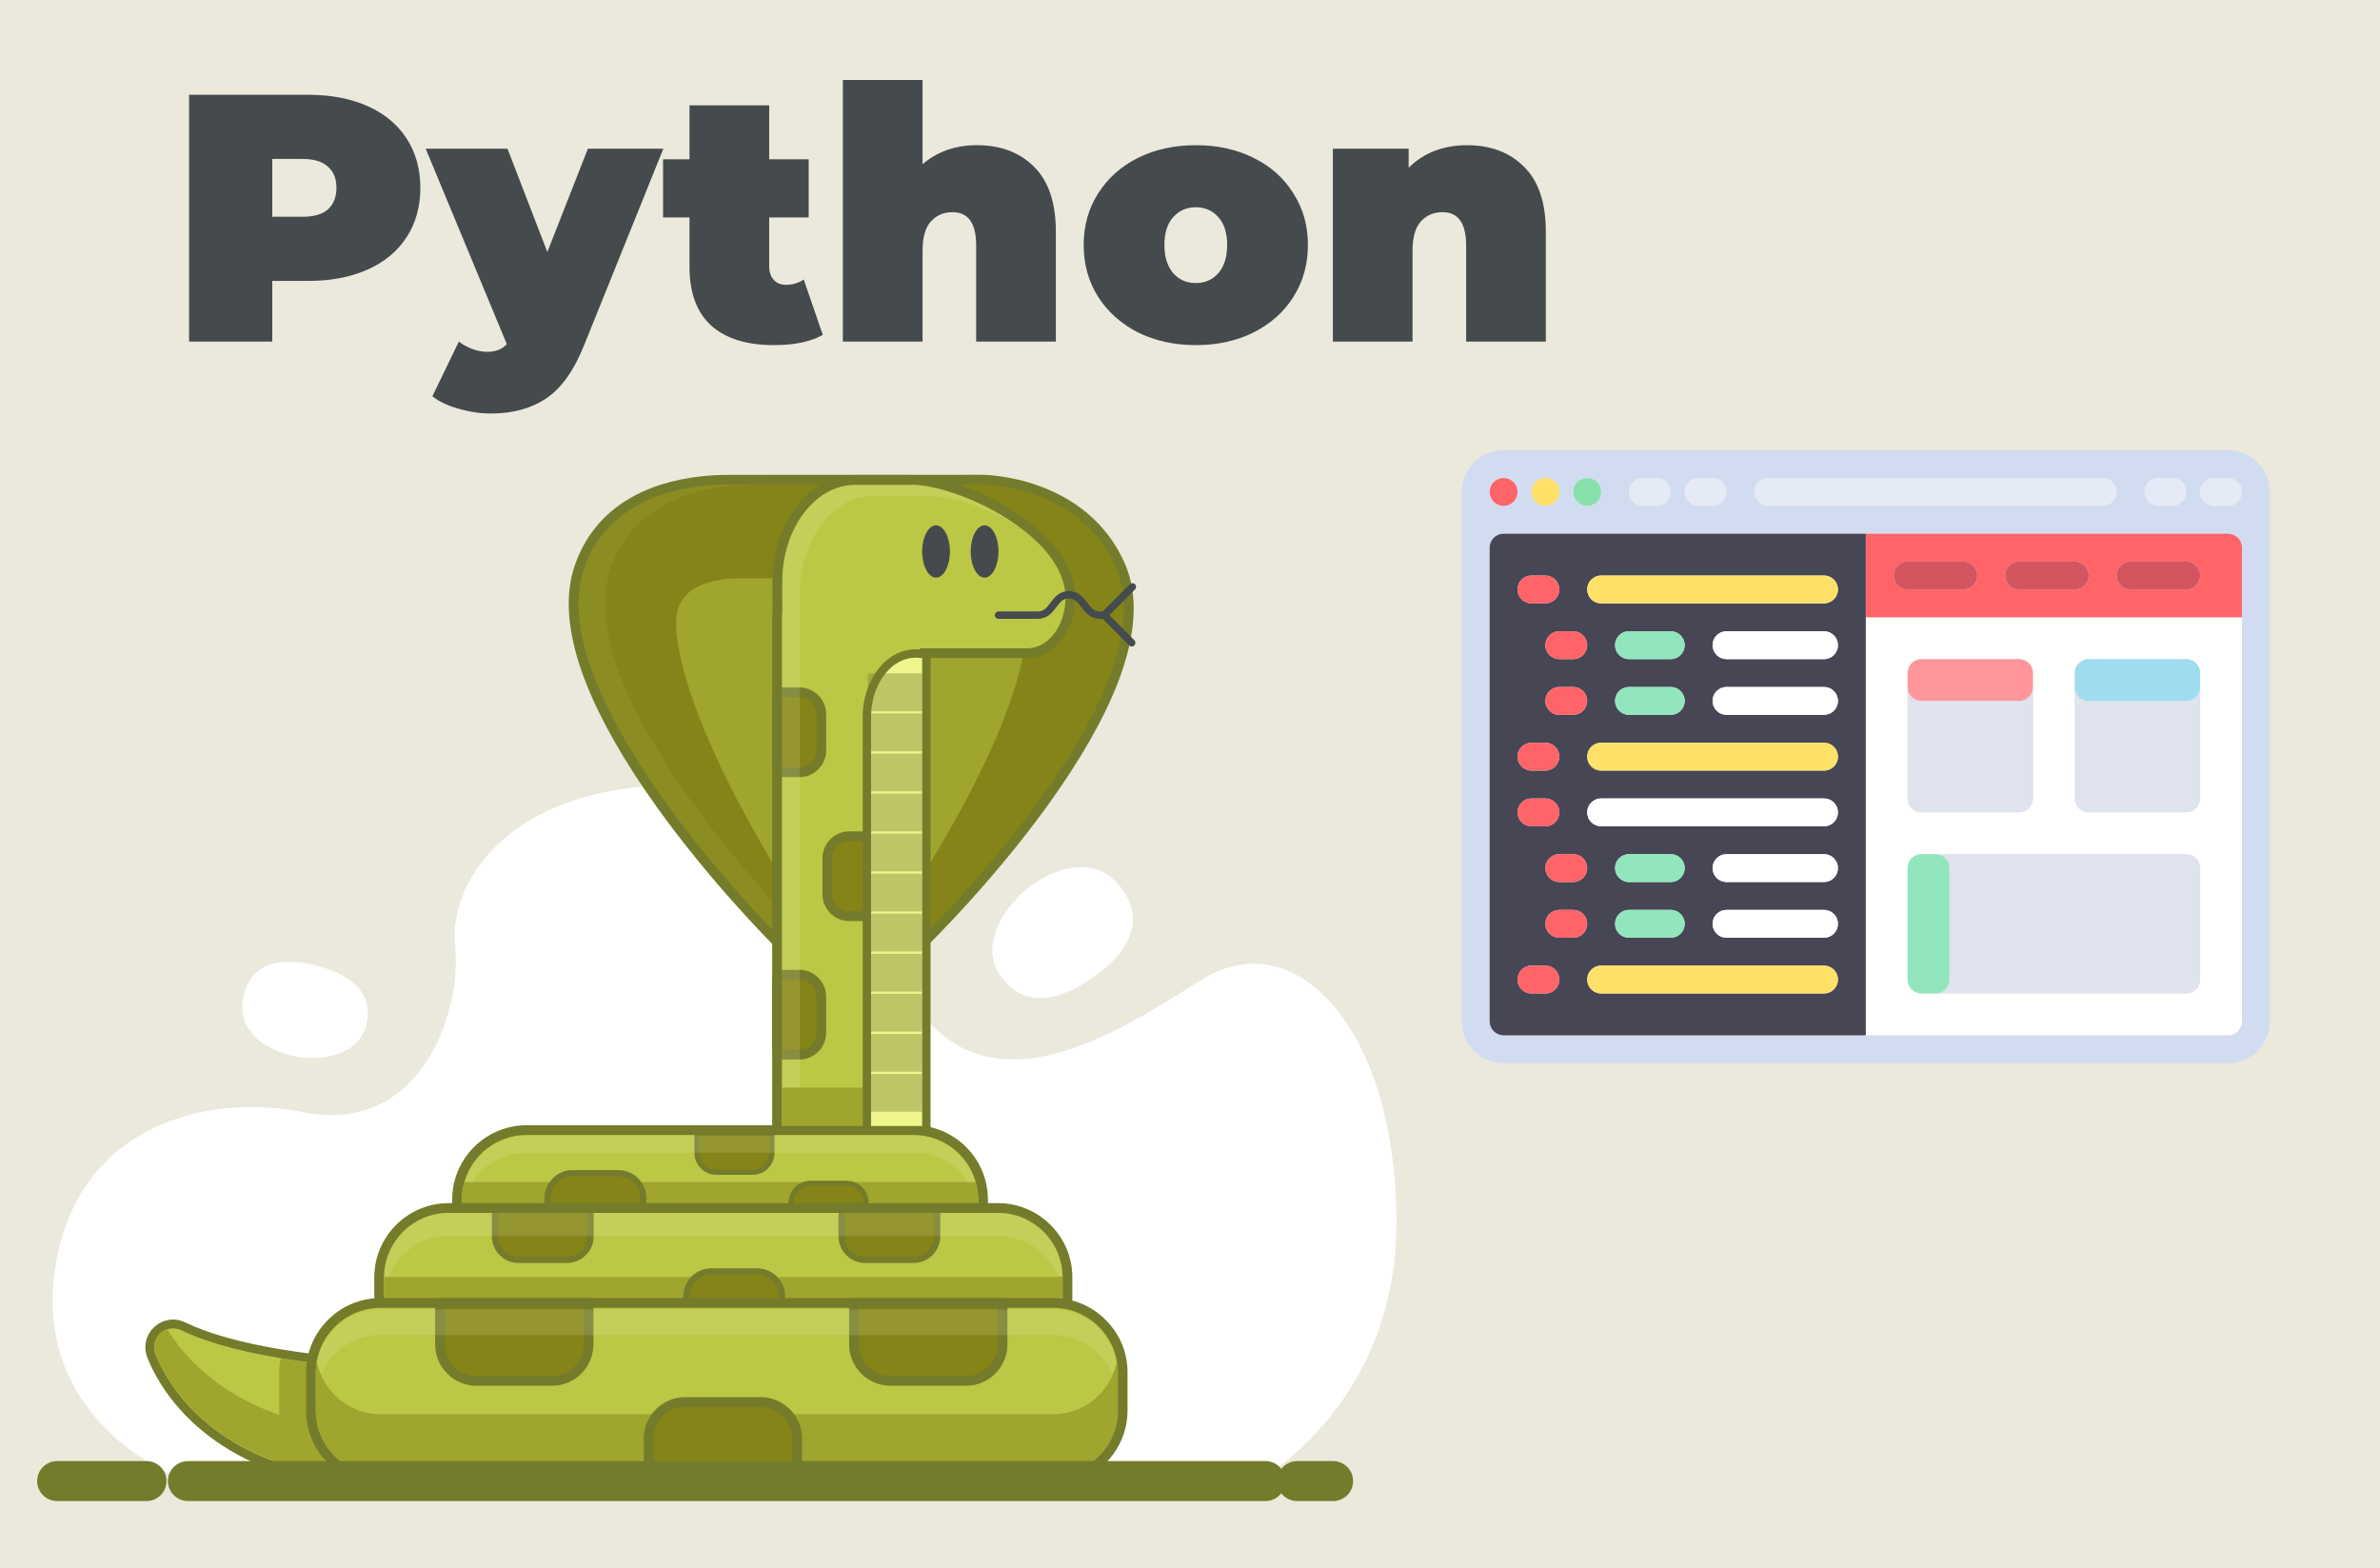 <svg width="648" height="427" viewBox="0 0 648 427" fill="none" xmlns="http://www.w3.org/2000/svg">
<rect x="0" y="0" width="648" height="427" fill="#333333" stroke="none"/>
<g clip-path="url(#clip0)">
<rect width="648" height="427" fill="white"/>
<rect width="648" height="427" fill="#EBE9DC"/>
<path d="M418 44H-24V486H418V44Z" fill="#EBE9DC"/>
<path d="M49.151 402.595C49.151 402.595 6.653 386.926 15.559 342.173C22.631 306.592 55.914 297.531 82.611 302.813C114.567 309.134 125.794 275.409 123.915 257.84C122.037 240.27 137.993 215.717 179.585 213.883C217.907 212.181 237.752 259.983 251.123 276.293C271.632 301.332 302.638 282.348 326.727 266.989C353.159 250.149 380.209 281.177 380.209 332.604C380.209 384.031 340.871 404.142 340.871 404.142L49.151 402.595Z" fill="white"/>
<path d="M296.781 266.613C296.781 266.613 314.395 256.315 306.373 243.298C298.351 230.281 283.477 237.662 277.245 244.138C271.013 250.613 266.04 260.934 275.322 268.912C284.008 276.382 296.781 266.613 296.781 266.613Z" fill="white"/>
<path d="M86.854 263.121C86.854 263.121 70.588 257.508 66.676 269.796C62.743 282.083 75.649 287.542 83.207 287.984C90.765 288.404 100.114 285.929 100.114 275.608C100.114 265.928 86.854 263.121 86.854 263.121Z" fill="white"/>
<path d="M235.167 256.182L211.409 256.204L211.011 255.806C210.857 255.652 194.414 239.231 179.74 218.701C171.099 206.612 164.734 195.473 160.822 185.573C155.894 173.064 154.877 162.456 157.839 154.102C160.911 145.461 166.811 139.052 175.408 135.118C181.508 132.312 188.801 130.787 197.066 130.61L267.212 130.588C268.361 130.588 295.036 130.853 305.135 154.036C308.693 162.191 308.052 172.666 303.235 185.175C299.456 195.031 293.091 206.192 284.295 218.369C269.4 239.01 252.427 255.674 252.25 255.851L251.852 256.226L235.167 256.182Z" fill="#848418"/>
<path d="M267.19 131.914C267.853 131.914 294.085 132.046 303.876 154.566C318.815 188.865 251.3 254.9 251.3 254.9L235.167 254.878L211.962 254.9C211.962 254.9 146.59 189.816 159.076 154.566C165.706 135.848 184.757 132.223 197.066 131.936L267.19 131.914ZM267.19 129.262L197.066 129.284H197.044H197.022C188.58 129.483 181.11 131.03 174.834 133.925C165.905 138.035 159.762 144.688 156.579 153.682C153.507 162.345 154.524 173.241 159.607 186.103C163.563 196.092 169.972 207.319 178.679 219.518C193.42 240.138 209.929 256.646 210.083 256.801L210.857 257.574H211.962L235.167 257.552L251.3 257.574H252.383L253.156 256.823C253.333 256.646 270.372 239.916 285.334 219.165C294.174 206.899 300.605 195.628 304.428 185.683C309.356 172.821 309.997 162.014 306.307 153.528C303.898 148.003 300.362 143.295 295.787 139.516C292.141 136.511 287.831 134.08 283.013 132.334C274.858 129.35 267.963 129.262 267.19 129.262Z" fill="#747B2B"/>
<g opacity="0.4">
<g opacity="0.4">
<path opacity="0.4" d="M166.37 154.544C173 135.826 192.05 132.201 204.36 131.914L267.367 131.892C267.234 131.892 267.168 131.892 267.168 131.892L197.066 131.914C184.757 132.201 165.707 135.803 159.077 154.544C146.59 189.794 211.962 254.878 211.962 254.878H219.255C218.481 254.105 153.971 189.595 166.37 154.544Z" fill="#EFF2BD"/>
</g>
<g opacity="0.4">
<path opacity="0.4" d="M242.46 254.856H238.15L251.3 254.878C251.3 254.878 251.3 254.878 251.322 254.856H242.46Z" fill="#EFF2BD"/>
</g>
</g>
<path d="M279.411 172.534C279.278 174.788 278.77 178.677 277.157 184.446C274.394 194.214 269.488 205.728 262.593 218.678C254.858 233.154 246.393 246.038 240.935 253.928L234.968 253.906H234.901L222.481 253.928C217.244 246.237 209.265 233.883 201.774 219.783C194.812 206.678 189.795 194.943 186.834 184.91C183.099 172.18 184.182 167.252 184.337 166.743C185.022 164.158 186.038 162.102 188.889 160.334C191.63 158.633 195.541 157.616 199.917 157.461L264.405 157.439C264.847 157.461 268.25 157.727 271.875 159.671C276.648 162.257 278.306 165.793 279.212 168.6C279.389 169.108 279.543 170.456 279.411 172.534Z" fill="#9FA52D"/>
<path d="M250.349 400.385C245.863 400.363 241.333 400.208 236.935 400.075C232.736 399.943 228.382 399.788 224.095 399.766C223.697 399.766 223.299 399.766 222.879 399.766C219.387 399.766 216.161 399.876 213 400.119L211.564 400.23V168.114C211.564 167.406 211.608 166.699 211.674 165.948C211.586 161.749 211.652 158.478 211.652 158.257C211.652 143.03 221.155 130.654 232.846 130.654H248.139C255.057 130.654 265.952 134.455 274.615 139.892C280.892 143.826 291.433 152.025 291.433 162.743C291.433 171.053 286.174 177.838 279.72 177.838H251.698V400.385H250.349Z" fill="#BCC745"/>
<path d="M248.14 131.98C260.935 131.98 290.107 145.837 290.107 162.743C290.107 170.301 285.422 176.512 279.72 176.512H250.372V399.059C241.62 399.014 232.891 398.506 224.117 398.44C223.719 398.44 223.299 398.44 222.901 398.44C219.564 398.44 216.249 398.55 212.912 398.793V168.114C212.912 167.406 212.956 166.699 213.023 166.014C212.934 161.616 213.001 158.279 213.001 158.279C213.001 143.826 221.929 132.002 232.868 132.002H248.14V131.98ZM248.14 129.328H232.846C220.448 129.328 210.349 142.301 210.326 158.235C210.326 158.566 210.26 161.727 210.349 165.904C210.282 166.655 210.238 167.406 210.238 168.114V398.793V401.644L213.089 401.423C216.227 401.18 219.432 401.07 222.879 401.07C223.277 401.07 223.675 401.07 224.073 401.07C228.338 401.092 232.67 401.247 236.869 401.379C241.266 401.512 245.819 401.666 250.327 401.689L253.002 401.711V399.037V179.141H279.698C283.323 179.141 286.682 177.329 289.157 174.036C291.478 170.964 292.737 166.964 292.737 162.721C292.737 154.301 286.549 145.793 275.3 138.743C266.306 133.129 255.388 129.328 248.14 129.328Z" fill="#747B2B"/>
<path d="M213.177 287.166C212.293 287.166 211.564 286.437 211.564 285.553V266.989C211.564 266.105 212.293 265.376 213.177 265.376H217.641C220.934 265.376 223.609 268.05 223.609 271.343V281.177C223.609 284.47 220.934 287.144 217.641 287.144H213.177V287.166Z" fill="#848418"/>
<path d="M217.642 266.702C220.205 266.702 222.283 268.779 222.283 271.343V281.177C222.283 283.741 220.205 285.818 217.642 285.818H213.177C213.023 285.818 212.89 285.686 212.89 285.531V266.989C212.89 266.834 213.023 266.702 213.177 266.702H217.642ZM217.642 264.05H213.177C211.564 264.05 210.238 265.376 210.238 266.989V285.531C210.238 287.144 211.564 288.47 213.177 288.47H217.642C221.664 288.47 224.935 285.199 224.935 281.177V271.343C224.935 267.343 221.664 264.05 217.642 264.05Z" fill="#747B2B"/>
<path d="M213.177 210.28C212.293 210.28 211.564 209.551 211.564 208.667V190.125C211.564 189.241 212.293 188.512 213.177 188.512H217.641C220.934 188.512 223.609 191.186 223.609 194.479V204.313C223.609 207.606 220.934 210.28 217.641 210.28H213.177V210.28Z" fill="#848418"/>
<path d="M217.642 189.816C220.205 189.816 222.283 191.893 222.283 194.457V204.291C222.283 206.855 220.205 208.932 217.642 208.932H213.177C213.023 208.932 212.89 208.8 212.89 208.645V190.103C212.89 189.948 213.023 189.816 213.177 189.816H217.642V189.816ZM217.642 187.164H213.177C211.564 187.164 210.238 188.49 210.238 190.103V208.645C210.238 210.258 211.564 211.584 213.177 211.584H217.642C221.664 211.584 224.935 208.314 224.935 204.291V194.457C224.935 190.457 221.664 187.164 217.642 187.164Z" fill="#747B2B"/>
<g opacity="0.4">
<path opacity="0.4" d="M217.752 171.163C217.752 170.456 217.796 169.749 217.863 169.064C217.774 164.666 217.841 161.329 217.841 161.329C217.841 146.875 226.769 135.052 237.708 135.052H253.002C258.814 135.052 267.985 137.903 276.273 142.588C266.947 136.113 255.101 132.002 248.14 132.002H232.846C221.929 132.002 212.979 143.826 212.979 158.279C212.979 158.279 212.912 161.616 213.001 166.014C212.934 166.699 212.89 167.406 212.89 168.114V398.793C214.503 398.661 216.139 398.594 217.752 398.528V171.163Z" fill="#EFF2BD"/>
</g>
<path d="M143.341 355.853C133.573 355.853 125.308 348.229 124.512 338.505C124.468 337.996 124.446 337.488 124.446 336.958V326.571C124.446 324.847 124.689 323.123 125.153 321.465C127.451 313.355 134.921 307.675 143.341 307.675H248.758C257.178 307.675 264.648 313.333 266.947 321.465C267.411 323.123 267.654 324.847 267.654 326.571V336.958C267.654 337.488 267.632 337.996 267.588 338.505C266.792 348.229 258.527 355.853 248.758 355.853H143.341Z" fill="#BCC745"/>
<path d="M248.758 309.001C256.781 309.001 263.587 314.438 265.665 321.819C266.085 323.322 266.328 324.935 266.328 326.571V336.958C266.328 337.444 266.306 337.93 266.262 338.394C265.532 347.389 257.93 354.527 248.758 354.527H143.341C134.17 354.527 126.567 347.389 125.838 338.394C125.794 337.93 125.772 337.444 125.772 336.958V326.571C125.772 324.935 125.993 323.322 126.435 321.819C128.512 314.438 135.319 309.001 143.341 309.001H248.758ZM248.758 306.349H143.341C134.347 306.349 126.324 312.404 123.871 321.09C123.363 322.88 123.12 324.714 123.12 326.571V336.958C123.12 337.51 123.142 338.063 123.186 338.615C123.606 343.632 125.882 348.317 129.617 351.787C133.374 355.278 138.258 357.179 143.341 357.179H248.758C253.841 357.179 258.725 355.256 262.482 351.787C266.217 348.317 268.494 343.654 268.914 338.615C268.958 338.085 268.98 337.51 268.98 336.958V326.571C268.98 324.714 268.715 322.88 268.228 321.09C265.775 312.404 257.775 306.349 248.758 306.349Z" fill="#747B2B"/>
<path d="M195.055 319.167C192.116 319.167 189.729 316.78 189.729 313.841V309.377C189.729 308.846 190.149 308.426 190.679 308.426H209.221C209.752 308.426 210.172 308.846 210.172 309.377V313.841C210.172 316.78 207.785 319.167 204.845 319.167H195.055Z" fill="#848418"/>
<path d="M209.243 309.112C209.398 309.112 209.531 309.244 209.531 309.399V313.863C209.531 316.427 207.453 318.504 204.89 318.504H195.055C192.492 318.504 190.414 316.427 190.414 313.863V309.399C190.414 309.244 190.547 309.112 190.702 309.112H209.243ZM209.243 307.764H190.702C189.795 307.764 189.066 308.493 189.066 309.399V313.863C189.066 317.156 191.762 319.852 195.055 319.852H204.89C208.183 319.852 210.879 317.156 210.879 313.863V309.399C210.879 308.493 210.15 307.764 209.243 307.764Z" fill="#747B2B"/>
<g opacity="0.4">
<path opacity="0.4" d="M265.687 321.996C263.609 314.614 256.803 309.178 248.78 309.178H143.363C135.341 309.178 128.534 314.614 126.457 321.996C126.037 323.521 125.794 325.112 125.794 326.747V331.388C125.794 329.753 126.015 328.14 126.457 326.637C128.534 319.255 135.341 313.819 143.363 313.819H248.78C256.803 313.819 263.609 319.255 265.687 326.637C266.107 328.14 266.35 329.753 266.35 331.388V326.747C266.328 325.09 266.107 323.499 265.687 321.996Z" fill="#EFF2BD"/>
</g>
<path d="M266.328 326.571V336.958C266.328 337.444 266.305 337.93 266.261 338.394H125.838C125.794 337.93 125.771 337.444 125.771 336.958V326.571C125.771 324.935 125.992 323.322 126.434 321.819H265.687C266.107 323.344 266.328 324.935 266.328 326.571Z" fill="#9FA52D"/>
<path d="M150.347 333.068C149.684 333.068 149.132 332.515 149.132 331.852V326.195C149.132 322.46 152.159 319.432 155.894 319.432H168.381C172.116 319.432 175.143 322.46 175.143 326.195V331.852C175.143 332.515 174.591 333.068 173.928 333.068H150.347Z" fill="#848418"/>
<path d="M168.358 320.272C171.629 320.272 174.259 322.924 174.259 326.173V331.83C174.259 332.029 174.104 332.206 173.883 332.206H150.347C150.148 332.206 149.971 332.051 149.971 331.83V326.173C149.971 322.902 152.623 320.272 155.872 320.272H168.358ZM168.358 318.57H155.872C151.673 318.57 148.27 321.996 148.27 326.173V331.83C148.27 332.98 149.198 333.908 150.347 333.908H173.906C175.055 333.908 175.983 332.98 175.983 331.83V326.173C175.983 321.974 172.557 318.57 168.358 318.57Z" fill="#747B2B"/>
<path d="M216.338 332.869C215.807 332.869 215.387 332.449 215.387 331.919V327.455C215.387 324.515 217.774 322.128 220.713 322.128H230.548C233.487 322.128 235.874 324.515 235.874 327.455V331.919C235.874 332.449 235.454 332.869 234.924 332.869H216.338Z" fill="#848418"/>
<path d="M230.526 322.814C233.089 322.814 235.167 324.891 235.167 327.455V331.919C235.167 332.074 235.034 332.206 234.879 332.206H216.337C216.183 332.206 216.05 332.074 216.05 331.919V327.455C216.05 324.891 218.127 322.814 220.691 322.814H230.526ZM230.526 321.465H220.691C217.398 321.465 214.702 324.162 214.702 327.455V331.919C214.702 332.825 215.431 333.554 216.337 333.554H234.879C235.785 333.554 236.515 332.825 236.515 331.919V327.455C236.515 324.162 233.818 321.465 230.526 321.465Z" fill="#747B2B"/>
<path d="M98.721 403.28C72.688 403.28 49.615 389.622 41.261 369.268C40.444 367.257 40.642 365.091 41.836 363.323C43.051 361.533 45.018 360.45 47.14 360.45C48.112 360.45 49.041 360.671 49.947 361.113C56.356 364.207 65.35 366.726 76.643 368.583C79.097 368.981 81.704 369.356 84.334 369.71C98.522 371.522 115.783 372.45 135.606 372.45H136.8V403.28H98.721V403.28Z" fill="#BCC745"/>
<path d="M47.14 361.665C47.891 361.665 48.665 361.842 49.416 362.196C54.919 364.848 63.406 367.632 76.445 369.776C78.853 370.174 81.439 370.55 84.18 370.903C97.197 372.561 113.97 373.644 135.606 373.644V402.064H98.699C72.511 402.064 50.278 388.141 42.344 368.804C40.886 365.201 43.715 361.665 47.14 361.665ZM47.14 359.257V361.665V359.257C44.621 359.257 42.256 360.538 40.842 362.66C39.427 364.759 39.184 367.345 40.156 369.732C42.212 374.771 45.217 379.5 49.063 383.788C52.842 388.009 57.35 391.699 62.477 394.771C73.063 401.136 85.616 404.495 98.743 404.495H135.65H138.059V402.086V373.666V371.257H135.65C115.871 371.257 98.677 370.351 84.533 368.539C81.903 368.207 79.318 367.831 76.887 367.434C65.682 365.599 56.82 363.102 50.499 360.074C49.416 359.522 48.289 359.257 47.14 359.257Z" fill="#747B2B"/>
<path d="M45.483 361.798C42.875 362.704 41.129 365.665 42.366 368.671C50.3 388.009 72.533 401.932 98.721 401.932H135.628V388.893H98.721C75.406 388.893 55.229 377.865 45.483 361.798Z" fill="#9FA52D"/>
<path d="M231.233 249.464C227.94 249.464 225.266 246.79 225.266 243.497V233.662C225.266 230.369 227.94 227.695 231.233 227.695H235.697C236.581 227.695 237.311 228.424 237.311 229.308V247.85C237.311 248.734 236.581 249.464 235.697 249.464H231.233V249.464Z" fill="#848418"/>
<path d="M235.697 228.999C235.852 228.999 235.984 229.132 235.984 229.286V247.828C235.984 247.983 235.852 248.116 235.697 248.116H231.233C228.669 248.116 226.592 246.038 226.592 243.475V233.64C226.592 231.077 228.669 228.999 231.233 228.999H235.697V228.999ZM235.697 226.347H231.233C227.211 226.347 223.94 229.618 223.94 233.64V243.475C223.94 247.497 227.211 250.768 231.233 250.768H235.697C237.31 250.768 238.636 249.442 238.636 247.828V229.286C238.636 227.673 237.31 226.347 235.697 226.347Z" fill="#747B2B"/>
<path d="M122.125 377.069C114.28 377.069 107.141 372.097 104.401 364.715C103.628 362.616 103.23 360.428 103.23 358.174V347.787C103.23 347.742 103.23 347.698 103.23 347.632C103.296 337.289 111.782 328.891 122.125 328.891H271.742C281.975 328.891 290.461 337.223 290.638 347.455C290.638 347.566 290.638 347.676 290.638 347.787V358.174C290.638 360.384 290.262 362.572 289.489 364.649C286.748 372.075 279.632 377.069 271.742 377.069H122.125Z" fill="#BCC745"/>
<path d="M271.742 330.217C281.312 330.217 289.157 337.952 289.312 347.499C289.312 347.588 289.312 347.698 289.312 347.787V358.174C289.312 360.273 288.936 362.306 288.251 364.185C285.776 370.903 279.3 375.743 271.742 375.743H122.125C114.589 375.743 108.136 370.947 105.639 364.251C104.931 362.351 104.556 360.295 104.556 358.174V347.787C104.556 347.742 104.556 347.72 104.556 347.676C104.622 338.063 112.49 330.217 122.125 330.217H271.742ZM271.742 327.565H122.125C111.053 327.565 101.992 336.56 101.904 347.61C101.904 347.676 101.904 347.742 101.904 347.787V358.174C101.904 360.583 102.324 362.925 103.164 365.179C106.103 373.091 113.727 378.395 122.125 378.395H271.742C280.184 378.395 287.809 373.047 290.726 365.113C291.544 362.881 291.964 360.56 291.964 358.174V347.787C291.964 347.676 291.964 347.566 291.964 347.411C291.875 342.107 289.732 337.134 285.908 333.377C282.107 329.643 277.068 327.565 271.742 327.565Z" fill="#747B2B"/>
<path d="M141.153 343.013C137.617 343.013 134.766 340.14 134.766 336.626V329.377H160.756V336.626C160.756 340.162 157.883 343.013 154.369 343.013H141.153Z" fill="#848418"/>
<path d="M159.916 330.217V336.604C159.916 339.654 157.441 342.151 154.369 342.151H141.153C138.103 342.151 135.606 339.676 135.606 336.604V330.217H159.916ZM161.618 328.515H159.916H135.628H133.927V330.217V336.604C133.927 340.604 137.175 343.853 141.175 343.853H154.391C158.391 343.853 161.64 340.604 161.64 336.604V330.217V328.515H161.618Z" fill="#747B2B"/>
<path d="M235.52 343.013C231.984 343.013 229.133 340.14 229.133 336.626V329.377H255.123V336.626C255.123 340.162 252.25 343.013 248.736 343.013H235.52Z" fill="#848418"/>
<path d="M254.283 330.217V336.604C254.283 339.654 251.808 342.151 248.736 342.151H235.52C232.47 342.151 229.973 339.676 229.973 336.604V330.217H254.283ZM255.985 328.515H254.283H229.995H228.293V330.217V336.604C228.293 340.604 231.542 343.853 235.542 343.853H248.758C252.758 343.853 256.007 340.604 256.007 336.604V330.217V328.515H255.985Z" fill="#747B2B"/>
<g opacity="0.4">
<path opacity="0.4" d="M289.312 347.499C289.157 337.974 281.311 330.217 271.742 330.217H122.125C112.512 330.217 104.622 338.063 104.556 347.676C104.556 347.72 104.556 347.742 104.556 347.787V354.085C104.556 354.041 104.556 354.019 104.556 353.975C104.622 344.361 112.49 336.516 122.125 336.516H271.742C281.311 336.516 289.157 344.273 289.312 353.798C289.312 353.886 289.312 353.997 289.312 354.085V347.787C289.312 347.698 289.312 347.588 289.312 347.499Z" fill="#EFF2BD"/>
</g>
<path d="M254.858 157.262C256.945 157.262 258.637 154.076 258.637 150.146C258.637 146.216 256.945 143.03 254.858 143.03C252.771 143.03 251.079 146.216 251.079 150.146C251.079 154.076 252.771 157.262 254.858 157.262Z" fill="#454A4C"/>
<path d="M268.074 157.262C270.161 157.262 271.853 154.076 271.853 150.146C271.853 146.216 270.161 143.03 268.074 143.03C265.986 143.03 264.294 146.216 264.294 150.146C264.294 154.076 265.986 157.262 268.074 157.262Z" fill="#454A4C"/>
<path d="M271.853 167.473H282.593C286.814 167.473 286.814 161.926 291.013 161.926C295.234 161.926 295.234 167.473 299.433 167.473H301.179" stroke="#454A4C" stroke-width="2" stroke-miterlimit="10" stroke-linecap="round"/>
<path d="M308.141 175.009L300.627 167.473L308.317 159.782" stroke="#454A4C" stroke-width="2" stroke-miterlimit="10" stroke-linecap="round"/>
<path d="M289.312 347.787V358.174C289.312 360.273 288.936 362.306 288.251 364.185C287.765 364.229 287.279 364.251 286.77 364.251H105.661C104.954 362.351 104.578 360.295 104.578 358.174V347.787C104.578 347.742 104.578 347.72 104.578 347.676H286.792C287.654 347.676 288.494 347.61 289.334 347.499C289.312 347.588 289.312 347.698 289.312 347.787Z" fill="#9FA52D"/>
<path d="M188.116 359.809C187.453 359.809 186.9 359.257 186.9 358.594V352.936C186.9 349.201 189.928 346.173 193.663 346.173H206.15C209.884 346.173 212.912 349.201 212.912 352.936V358.594C212.912 359.257 212.36 359.809 211.697 359.809H188.116Z" fill="#848418"/>
<path d="M206.127 347.013C209.398 347.013 212.028 349.665 212.028 352.914V358.571C212.028 358.77 211.873 358.947 211.652 358.947H188.116C187.917 358.947 187.74 358.792 187.74 358.571V352.914C187.74 349.643 190.392 347.013 193.641 347.013H206.127ZM206.127 345.311H193.641C189.442 345.311 186.038 348.737 186.038 352.914V358.571C186.038 359.721 186.967 360.649 188.116 360.649H211.674C212.824 360.649 213.752 359.721 213.752 358.571V352.914C213.752 348.715 210.326 345.311 206.127 345.311Z" fill="#747B2B"/>
<path d="M101.55 401.6H93.594C83.936 401.6 76.025 393.688 76.025 384.031V373.644C76.025 372.318 76.179 371.014 76.467 369.776C78.876 370.174 81.461 370.55 84.202 370.903C84.069 371.809 83.981 372.715 83.981 373.644V384.031C83.981 393.688 91.892 401.6 101.55 401.6Z" fill="#9FA52D"/>
<path d="M103.561 402.926C93.152 402.926 84.666 394.44 84.666 384.031V373.644C84.666 363.235 93.152 354.748 103.561 354.748H286.77C297.179 354.748 305.666 363.235 305.666 373.644V384.031C305.666 394.44 297.179 402.926 286.77 402.926H103.561Z" fill="#BCC745"/>
<path d="M286.77 356.074C296.428 356.074 304.34 363.986 304.34 373.644V384.031C304.34 393.688 296.428 401.6 286.77 401.6H103.561C93.903 401.6 85.992 393.688 85.992 384.031V373.644C85.992 363.986 93.903 356.074 103.561 356.074H286.77ZM286.77 353.422H103.561C98.169 353.422 93.108 355.522 89.284 359.367C85.461 363.19 83.34 368.273 83.34 373.644V384.031C83.34 389.423 85.439 394.484 89.284 398.307C93.108 402.13 98.191 404.252 103.561 404.252H286.77C292.163 404.252 297.223 402.153 301.047 398.307C304.87 394.484 306.992 389.401 306.992 384.031V373.644C306.992 368.251 304.892 363.19 301.047 359.367C297.223 355.522 292.163 353.422 286.77 353.422Z" fill="#747B2B"/>
<path d="M129.75 375.964C124.269 375.964 119.805 371.5 119.805 366.019V354.748H160.248V366.019C160.248 371.5 155.783 375.964 150.303 375.964H129.75Z" fill="#848418"/>
<path d="M158.922 356.074V366.019C158.922 370.771 155.054 374.638 150.303 374.638H129.75C124.998 374.638 121.131 370.771 121.131 366.019V356.074H158.922ZM161.574 353.422H158.922H121.131H118.479V356.074V366.019C118.479 372.229 123.54 377.29 129.75 377.29H150.303C156.513 377.29 161.574 372.229 161.574 366.019V356.074V353.422Z" fill="#747B2B"/>
<path d="M242.46 375.964C236.979 375.964 232.515 371.5 232.515 366.019V354.748H272.958V366.019C272.958 371.5 268.493 375.964 263.013 375.964H242.46Z" fill="#848418"/>
<path d="M271.632 356.074V366.019C271.632 370.771 267.764 374.638 263.013 374.638H242.46C237.708 374.638 233.841 370.771 233.841 366.019V356.074H271.632ZM274.284 353.422H271.632H233.841H231.189V356.074V366.019C231.189 372.229 236.25 377.29 242.46 377.29H263.013C269.223 377.29 274.284 372.229 274.284 366.019V356.074V353.422Z" fill="#747B2B"/>
<g opacity="0.4">
<path opacity="0.4" d="M286.77 356.516H103.561C93.903 356.516 85.992 364.428 85.992 374.086V381.047C85.992 371.389 93.903 363.478 103.561 363.478H286.77C296.428 363.478 304.34 371.389 304.34 381.047V374.086C304.34 364.428 296.45 356.516 286.77 356.516Z" fill="#EFF2BD"/>
</g>
<path d="M286.77 385.025H103.561C94.964 385.025 87.738 378.749 86.279 370.55C86.102 371.566 85.992 372.583 85.992 373.644V384.031C85.992 393.688 93.903 401.6 103.561 401.6H286.77C296.428 401.6 304.34 393.688 304.34 384.031V373.644C304.34 372.583 304.229 371.566 304.052 370.55C302.594 378.749 295.389 385.025 286.77 385.025Z" fill="#9FA52D"/>
<path d="M176.602 402.926V391.655C176.602 386.174 181.066 381.71 186.547 381.71H207.1C212.581 381.71 217.045 386.174 217.045 391.655V402.926H176.602Z" fill="#848418"/>
<path d="M207.1 383.036C211.851 383.036 215.719 386.904 215.719 391.655V401.6H177.928V391.655C177.928 386.904 181.795 383.036 186.547 383.036H207.1ZM207.1 380.384H186.547C180.337 380.384 175.276 385.445 175.276 391.655V401.6V404.252H177.928H215.719H218.371V401.6V391.655C218.371 385.445 213.332 380.384 207.1 380.384Z" fill="#747B2B"/>
<path d="M236.007 307.719V195.252C236.007 185.683 241.974 177.904 249.311 177.904H249.355L252.228 178.081V307.697H236.007V307.719Z" fill="#EFF48D"/>
<path d="M249.311 179.053L251.079 179.164V306.57H237.156V195.252C237.156 186.302 242.592 179.053 249.311 179.053ZM249.377 176.777H249.311C245.333 176.777 241.62 178.788 238.902 182.434C236.316 185.882 234.879 190.435 234.879 195.252V306.57V308.846H237.156H251.079H253.355V306.57V179.164V177.02L251.211 176.887L249.443 176.777H249.377Z" fill="#747B2B"/>
<path opacity="0.39" d="M236.271 188.49H251.078" stroke="#747B2B" stroke-width="10.298" stroke-miterlimit="10"/>
<path opacity="0.39" d="M236.271 199.385H251.078" stroke="#747B2B" stroke-width="10.298" stroke-miterlimit="10"/>
<path opacity="0.39" d="M236.271 210.303H251.078" stroke="#747B2B" stroke-width="10.298" stroke-miterlimit="10"/>
<path opacity="0.39" d="M236.271 221.198H251.078" stroke="#747B2B" stroke-width="10.298" stroke-miterlimit="10"/>
<path opacity="0.39" d="M236.271 232.093H251.078" stroke="#747B2B" stroke-width="10.298" stroke-miterlimit="10"/>
<path opacity="0.39" d="M236.271 243.01H251.078" stroke="#747B2B" stroke-width="10.298" stroke-miterlimit="10"/>
<path opacity="0.39" d="M236.271 253.906H251.078" stroke="#747B2B" stroke-width="10.298" stroke-miterlimit="10"/>
<path opacity="0.39" d="M236.271 264.823H251.078" stroke="#747B2B" stroke-width="10.298" stroke-miterlimit="10"/>
<path opacity="0.39" d="M236.271 275.719H251.078" stroke="#747B2B" stroke-width="10.298" stroke-miterlimit="10"/>
<path opacity="0.39" d="M236.271 286.636H251.078" stroke="#747B2B" stroke-width="10.298" stroke-miterlimit="10"/>
<path opacity="0.39" d="M236.271 297.531H251.078" stroke="#747B2B" stroke-width="10.298" stroke-miterlimit="10"/>
<path d="M234.835 296.117H212.89V306.57H234.835V296.117Z" fill="#9FA52D"/>
<path d="M353.159 403.235H362.971" stroke="#747B2B" stroke-width="10.883" stroke-miterlimit="10" stroke-linecap="round"/>
<path d="M51.162 403.235H344.54" stroke="#747B2B" stroke-width="10.883" stroke-miterlimit="10" stroke-linecap="round"/>
<path d="M15.559 403.235H39.891" stroke="#747B2B" stroke-width="10.883" stroke-miterlimit="10" stroke-linecap="round"/>
<path d="M83.824 25.8C90.032 25.8 95.44 26.824 100.048 28.872C104.656 30.92 108.208 33.864 110.704 37.704C113.2 41.544 114.448 46.024 114.448 51.144C114.448 56.264 113.2 60.744 110.704 64.584C108.208 68.424 104.656 71.368 100.048 73.416C95.44 75.464 90.032 76.488 83.824 76.488H74.128V93H51.472V25.8H83.824ZM82.384 59.016C85.456 59.016 87.76 58.344 89.296 57C90.832 55.592 91.6 53.64 91.6 51.144C91.6 48.648 90.832 46.728 89.296 45.384C87.76 43.976 85.456 43.272 82.384 43.272H74.128V59.016H82.384ZM180.608 40.488L159.008 94.056C156.256 100.904 152.832 105.704 148.736 108.456C144.64 111.208 139.616 112.584 133.664 112.584C130.72 112.584 127.744 112.136 124.736 111.24C121.792 110.408 119.456 109.288 117.728 107.88L124.928 93C126.016 93.832 127.232 94.504 128.576 95.016C129.984 95.528 131.328 95.784 132.608 95.784C134.976 95.784 136.768 95.08 137.984 93.672L115.904 40.488H138.176L149.024 68.616L160.064 40.488H180.608ZM224.019 91.176C220.755 93.032 216.307 93.96 210.675 93.96C203.315 93.96 197.651 92.2 193.683 88.68C189.715 85.096 187.731 79.752 187.731 72.648V59.208H180.531V43.368H187.731V28.68H209.427V43.368H220.179V59.208H209.427V72.456C209.427 74.056 209.843 75.304 210.675 76.2C211.507 77.096 212.595 77.544 213.939 77.544C215.795 77.544 217.427 77.064 218.835 76.104L224.019 91.176ZM265.968 39.528C272.432 39.528 277.616 41.48 281.52 45.384C285.488 49.288 287.472 55.176 287.472 63.048V93H265.776V66.792C265.776 60.776 263.632 57.768 259.344 57.768C256.912 57.768 254.928 58.632 253.392 60.36C251.92 62.024 251.184 64.68 251.184 68.328V93H229.488V21.768H251.184V44.712C255.216 41.256 260.144 39.528 265.968 39.528ZM325.575 93.96C319.751 93.96 314.503 92.808 309.831 90.504C305.223 88.136 301.607 84.904 298.983 80.808C296.359 76.648 295.047 71.944 295.047 66.696C295.047 61.448 296.359 56.776 298.983 52.68C301.607 48.52 305.223 45.288 309.831 42.984C314.503 40.68 319.751 39.528 325.575 39.528C331.463 39.528 336.711 40.68 341.319 42.984C345.991 45.288 349.607 48.52 352.167 52.68C354.791 56.776 356.103 61.448 356.103 66.696C356.103 71.944 354.791 76.648 352.167 80.808C349.607 84.904 345.991 88.136 341.319 90.504C336.711 92.808 331.463 93.96 325.575 93.96ZM325.575 77.064C328.071 77.064 330.119 76.168 331.719 74.376C333.319 72.52 334.119 69.96 334.119 66.696C334.119 63.432 333.319 60.904 331.719 59.112C330.119 57.32 328.071 56.424 325.575 56.424C323.079 56.424 321.031 57.32 319.431 59.112C317.831 60.904 317.031 63.432 317.031 66.696C317.031 69.96 317.831 72.52 319.431 74.376C321.031 76.168 323.079 77.064 325.575 77.064ZM399.374 39.528C405.838 39.528 411.022 41.48 414.926 45.384C418.894 49.288 420.878 55.176 420.878 63.048V93H399.182V66.792C399.182 60.776 397.038 57.768 392.75 57.768C390.318 57.768 388.334 58.632 386.798 60.36C385.326 62.024 384.59 64.68 384.59 68.328V93H362.894V40.488H383.534V45.672C385.582 43.624 387.95 42.088 390.638 41.064C393.326 40.04 396.238 39.528 399.374 39.528Z" fill="#454A4C"/>
<path d="M606.621 122.552H409.379C403.095 122.552 398 127.647 398 133.931V278.069C398 284.354 403.095 289.448 409.379 289.448H606.621C612.905 289.448 618 284.354 618 278.069V133.931C618 127.647 612.905 122.552 606.621 122.552ZM587.655 130.138H591.448C593.543 130.138 595.242 131.836 595.242 133.931C595.242 136.026 593.543 137.724 591.448 137.724H587.655C585.56 137.724 583.862 136.026 583.862 133.931C583.862 131.836 585.56 130.138 587.655 130.138ZM481.448 130.138H572.483C574.578 130.138 576.276 131.836 576.276 133.931C576.276 136.026 574.578 137.724 572.483 137.724H481.448C479.354 137.724 477.655 136.026 477.655 133.931C477.655 131.836 479.354 130.138 481.448 130.138ZM462.483 130.138H466.276C468.371 130.138 470.069 131.836 470.069 133.931C470.069 136.026 468.371 137.724 466.276 137.724H462.483C460.388 137.724 458.689 136.026 458.689 133.931C458.689 131.836 460.388 130.138 462.483 130.138ZM447.311 130.138H451.104C453.199 130.138 454.897 131.836 454.897 133.931C454.897 136.026 453.199 137.724 451.104 137.724H447.311C445.216 137.724 443.517 136.026 443.517 133.931C443.517 131.836 445.216 130.138 447.311 130.138ZM432.138 130.138C434.233 130.138 435.931 131.836 435.931 133.931C435.931 136.026 434.233 137.724 432.138 137.724C430.043 137.724 428.345 136.026 428.345 133.931C428.345 131.836 430.043 130.138 432.138 130.138ZM420.759 130.138C422.854 130.138 424.552 131.836 424.552 133.931C424.552 136.026 422.854 137.724 420.759 137.724C418.664 137.724 416.966 136.026 416.966 133.931C416.966 131.836 418.664 130.138 420.759 130.138ZM409.379 130.138C411.474 130.138 413.173 131.836 413.173 133.931C413.173 136.026 411.474 137.724 409.379 137.724C407.285 137.724 405.586 136.026 405.586 133.931C405.586 131.836 407.285 130.138 409.379 130.138ZM610.414 168.069V278.069C610.414 280.164 608.715 281.862 606.621 281.862H508H409.379C407.285 281.862 405.586 280.164 405.586 278.069V168.069V149.103C405.586 147.009 407.285 145.31 409.379 145.31H508H606.621C608.715 145.31 610.414 147.009 610.414 149.103V168.069V168.069ZM606.621 137.724H602.827C600.733 137.724 599.034 136.025 599.034 133.931C599.034 131.836 600.733 130.137 602.827 130.137H606.621C608.715 130.137 610.414 131.836 610.414 133.931C610.414 136.026 608.715 137.724 606.621 137.724Z" fill="#D2DCF0"/>
<path d="M508 281.862H606.621C608.715 281.862 610.414 280.164 610.414 278.069V168.069H508V281.862ZM564.897 187.034V183.241C564.897 181.146 566.595 179.448 568.69 179.448H595.242C597.336 179.448 599.035 181.146 599.035 183.241V187.034V217.379C599.035 219.474 597.336 221.173 595.242 221.173H568.69C566.595 221.173 564.897 219.474 564.897 217.379V187.034ZM519.379 187.034V183.241C519.379 181.146 521.078 179.448 523.173 179.448H549.724C551.819 179.448 553.518 181.146 553.518 183.241V187.034V217.379C553.518 219.474 551.819 221.173 549.724 221.173H523.172C521.078 221.173 519.379 219.474 519.379 217.379V187.034H519.379ZM523.172 232.552H526.966H595.242C597.336 232.552 599.035 234.25 599.035 236.345V266.69C599.035 268.785 597.336 270.483 595.242 270.483H526.966H523.172C521.078 270.483 519.379 268.785 519.379 266.69V236.345C519.379 234.25 521.078 232.552 523.172 232.552Z" fill="white"/>
<path d="M409.379 137.724C411.474 137.724 413.173 136.026 413.173 133.931C413.173 131.836 411.474 130.138 409.379 130.138C407.284 130.138 405.586 131.836 405.586 133.931C405.586 136.026 407.284 137.724 409.379 137.724Z" fill="#FF6469"/>
<path d="M420.759 137.724C422.854 137.724 424.552 136.026 424.552 133.931C424.552 131.836 422.854 130.138 420.759 130.138C418.664 130.138 416.966 131.836 416.966 133.931C416.966 136.026 418.664 137.724 420.759 137.724Z" fill="#FFE169"/>
<path d="M432.138 137.724C434.233 137.724 435.931 136.026 435.931 133.931C435.931 131.836 434.233 130.138 432.138 130.138C430.043 130.138 428.344 131.836 428.344 133.931C428.344 136.026 430.043 137.724 432.138 137.724Z" fill="#87E1AA"/>
<path d="M447.311 137.724H451.104C453.199 137.724 454.897 136.025 454.897 133.931C454.897 131.836 453.199 130.137 451.104 130.137H447.311C445.216 130.137 443.517 131.836 443.517 133.931C443.517 136.026 445.216 137.724 447.311 137.724Z" fill="#E4EAF6"/>
<path d="M462.483 137.724H466.276C468.371 137.724 470.069 136.025 470.069 133.931C470.069 131.836 468.371 130.137 466.276 130.137H462.483C460.388 130.137 458.689 131.836 458.689 133.931C458.689 136.026 460.388 137.724 462.483 137.724Z" fill="#E4EAF6"/>
<path d="M587.655 137.724H591.448C593.543 137.724 595.242 136.025 595.242 133.931C595.242 131.836 593.543 130.137 591.448 130.137H587.655C585.56 130.137 583.862 131.836 583.862 133.931C583.862 136.026 585.56 137.724 587.655 137.724Z" fill="#E4EAF6"/>
<path d="M606.621 130.138H602.827C600.733 130.138 599.034 131.836 599.034 133.931C599.034 136.026 600.733 137.724 602.827 137.724H606.621C608.715 137.724 610.414 136.026 610.414 133.931C610.414 131.836 608.715 130.138 606.621 130.138Z" fill="#E4EAF6"/>
<path d="M481.448 137.724H572.483C574.578 137.724 576.276 136.025 576.276 133.931C576.276 131.836 574.578 130.137 572.483 130.137H481.448C479.354 130.137 477.655 131.836 477.655 133.931C477.655 136.026 479.354 137.724 481.448 137.724Z" fill="#E4EAF6"/>
<path d="M606.621 145.31H508V168.069H610.414V149.104C610.414 147.009 608.715 145.31 606.621 145.31ZM534.552 160.483H519.379C517.285 160.483 515.586 158.784 515.586 156.689C515.586 154.595 517.285 152.896 519.379 152.896H534.552C536.646 152.896 538.345 154.595 538.345 156.689C538.345 158.784 536.646 160.483 534.552 160.483ZM564.897 160.483H549.724C547.63 160.483 545.931 158.784 545.931 156.689C545.931 154.595 547.63 152.896 549.724 152.896H564.897C566.991 152.896 568.69 154.595 568.69 156.689C568.69 158.784 566.991 160.483 564.897 160.483ZM595.241 160.483H580.069C577.974 160.483 576.276 158.784 576.276 156.689C576.276 154.595 577.974 152.896 580.069 152.896H595.241C597.336 152.896 599.034 154.595 599.034 156.689C599.034 158.784 597.336 160.483 595.241 160.483Z" fill="#FF6469"/>
<path d="M534.552 152.897H519.379C517.285 152.897 515.586 154.595 515.586 156.69C515.586 158.785 517.285 160.483 519.379 160.483H534.552C536.646 160.483 538.345 158.785 538.345 156.69C538.345 154.595 536.646 152.897 534.552 152.897Z" fill="#D2555F"/>
<path d="M564.897 152.897H549.724C547.63 152.897 545.931 154.595 545.931 156.69C545.931 158.785 547.63 160.483 549.724 160.483H564.897C566.991 160.483 568.69 158.785 568.69 156.69C568.69 154.595 566.991 152.897 564.897 152.897Z" fill="#D2555F"/>
<path d="M595.241 152.897H580.069C577.974 152.897 576.276 154.595 576.276 156.69C576.276 158.785 577.974 160.483 580.069 160.483H595.241C597.336 160.483 599.034 158.785 599.034 156.69C599.034 154.595 597.336 152.897 595.241 152.897Z" fill="#D2555F"/>
<path d="M523.172 221.172H549.724C551.819 221.172 553.517 219.474 553.517 217.379V187.034C553.517 189.129 551.819 190.827 549.724 190.827H523.172C521.077 190.827 519.379 189.129 519.379 187.034V217.379C519.379 219.474 521.077 221.172 523.172 221.172Z" fill="#DEE3ED"/>
<path d="M568.69 221.172H595.241C597.336 221.172 599.034 219.474 599.034 217.379V187.034C599.034 189.129 597.336 190.827 595.241 190.827H568.69C566.595 190.827 564.896 189.129 564.896 187.034V217.379C564.897 219.474 566.595 221.172 568.69 221.172Z" fill="#DEE3ED"/>
<path d="M523.172 190.828H549.724C551.819 190.828 553.517 189.129 553.517 187.034V183.241C553.517 181.146 551.819 179.448 549.724 179.448H523.172C521.077 179.448 519.379 181.146 519.379 183.241V187.034C519.379 189.129 521.077 190.828 523.172 190.828Z" fill="#FF969B"/>
<path d="M568.69 190.828H595.241C597.336 190.828 599.035 189.129 599.035 187.034V183.241C599.035 181.146 597.336 179.448 595.241 179.448H568.69C566.595 179.448 564.896 181.146 564.896 183.241V187.034C564.897 189.129 566.595 190.828 568.69 190.828Z" fill="#A0DCF0"/>
<path d="M530.759 236.345V266.69C530.759 268.785 529.06 270.483 526.966 270.483H595.242C597.336 270.483 599.035 268.785 599.035 266.69V236.345C599.035 234.25 597.336 232.552 595.242 232.552H526.966C529.06 232.552 530.759 234.25 530.759 236.345Z" fill="#DEE3ED"/>
<path d="M523.172 270.483H526.965C529.06 270.483 530.759 268.784 530.759 266.69V236.345C530.759 234.25 529.06 232.551 526.965 232.551H523.172C521.077 232.551 519.379 234.25 519.379 236.345V266.69C519.379 268.784 521.077 270.483 523.172 270.483Z" fill="#91E6BE"/>
<path d="M508 145.31H409.379C407.285 145.31 405.586 147.009 405.586 149.104V168.069V278.069C405.586 280.164 407.285 281.863 409.379 281.863H508V168.069V145.31ZM435.931 156.689H496.621C498.715 156.689 500.414 158.388 500.414 160.483C500.414 162.577 498.715 164.276 496.621 164.276H435.931C433.836 164.276 432.138 162.577 432.138 160.483C432.138 158.388 433.836 156.689 435.931 156.689ZM416.966 156.689H420.759C422.854 156.689 424.552 158.388 424.552 160.483C424.552 162.577 422.854 164.276 420.759 164.276H416.966C414.871 164.276 413.172 162.577 413.172 160.483C413.172 158.388 414.871 156.689 416.966 156.689ZM454.897 179.448H443.517C441.423 179.448 439.724 177.75 439.724 175.655C439.724 173.56 441.423 171.862 443.517 171.862H454.897C456.991 171.862 458.69 173.56 458.69 175.655C458.69 177.75 456.991 179.448 454.897 179.448ZM458.69 190.828C458.69 192.922 456.991 194.621 454.896 194.621H443.517C441.422 194.621 439.724 192.922 439.724 190.828C439.724 188.733 441.422 187.034 443.517 187.034H454.896C456.991 187.034 458.69 188.733 458.69 190.828ZM416.966 217.379H420.759C422.854 217.379 424.552 219.078 424.552 221.173C424.552 223.267 422.854 224.966 420.759 224.966H416.966C414.871 224.966 413.172 223.267 413.172 221.173C413.172 219.078 414.871 217.379 416.966 217.379ZM413.172 206C413.172 203.905 414.871 202.207 416.966 202.207H420.759C422.854 202.207 424.552 203.905 424.552 206C424.552 208.095 422.854 209.793 420.759 209.793H416.966C414.871 209.793 413.172 208.095 413.172 206ZM424.552 232.552H428.345C430.44 232.552 432.138 234.25 432.138 236.345C432.138 238.44 430.44 240.138 428.345 240.138H424.552C422.457 240.138 420.758 238.44 420.758 236.345C420.758 234.25 422.457 232.552 424.552 232.552ZM428.345 194.621H424.552C422.457 194.621 420.758 192.922 420.758 190.827C420.758 188.733 422.457 187.034 424.552 187.034H428.345C430.44 187.034 432.138 188.733 432.138 190.827C432.138 192.922 430.44 194.621 428.345 194.621ZM428.345 179.448H424.552C422.457 179.448 420.758 177.75 420.758 175.655C420.758 173.56 422.457 171.862 424.552 171.862H428.345C430.44 171.862 432.138 173.56 432.138 175.655C432.138 177.75 430.44 179.448 428.345 179.448ZM420.759 270.483H416.966C414.871 270.483 413.172 268.784 413.172 266.689C413.172 264.595 414.871 262.896 416.966 262.896H420.759C422.854 262.896 424.552 264.595 424.552 266.689C424.552 268.784 422.854 270.483 420.759 270.483ZM428.345 255.31H424.552C422.457 255.31 420.758 253.612 420.758 251.517C420.758 249.422 422.457 247.724 424.552 247.724H428.345C430.44 247.724 432.138 249.422 432.138 251.517C432.138 253.612 430.44 255.31 428.345 255.31ZM496.621 270.483H435.931C433.836 270.483 432.138 268.784 432.138 266.689C432.138 264.595 433.836 262.896 435.931 262.896H496.621C498.715 262.896 500.414 264.595 500.414 266.689C500.414 268.784 498.715 270.483 496.621 270.483ZM443.517 247.724H454.897C456.991 247.724 458.69 249.422 458.69 251.517C458.69 253.612 456.991 255.31 454.897 255.31H443.517C441.423 255.31 439.724 253.612 439.724 251.517C439.724 249.422 441.423 247.724 443.517 247.724ZM439.724 236.345C439.724 234.25 441.423 232.552 443.517 232.552H454.897C456.991 232.552 458.69 234.25 458.69 236.345C458.69 238.44 456.991 240.138 454.897 240.138H443.517C441.423 240.138 439.724 238.44 439.724 236.345ZM496.621 255.31H470.069C467.974 255.31 466.276 253.612 466.276 251.517C466.276 249.422 467.974 247.724 470.069 247.724H496.621C498.715 247.724 500.414 249.422 500.414 251.517C500.414 253.612 498.715 255.31 496.621 255.31ZM496.621 240.138H470.069C467.974 240.138 466.276 238.439 466.276 236.345C466.276 234.25 467.974 232.551 470.069 232.551H496.621C498.715 232.551 500.414 234.25 500.414 236.345C500.414 238.439 498.715 240.138 496.621 240.138ZM496.621 224.966H435.931C433.836 224.966 432.138 223.267 432.138 221.172C432.138 219.078 433.836 217.379 435.931 217.379H496.621C498.715 217.379 500.414 219.078 500.414 221.172C500.414 223.267 498.715 224.966 496.621 224.966ZM496.621 209.793H435.931C433.836 209.793 432.138 208.095 432.138 206C432.138 203.905 433.836 202.207 435.931 202.207H496.621C498.715 202.207 500.414 203.905 500.414 206C500.414 208.095 498.715 209.793 496.621 209.793ZM496.621 194.621H470.069C467.974 194.621 466.276 192.922 466.276 190.827C466.276 188.733 467.974 187.034 470.069 187.034H496.621C498.715 187.034 500.414 188.733 500.414 190.827C500.414 192.922 498.715 194.621 496.621 194.621ZM496.621 179.448H470.069C467.974 179.448 466.276 177.75 466.276 175.655C466.276 173.56 467.974 171.862 470.069 171.862H496.621C498.715 171.862 500.414 173.56 500.414 175.655C500.414 177.75 498.715 179.448 496.621 179.448Z" fill="#464655"/>
<path d="M435.931 164.276H496.62C498.715 164.276 500.414 162.578 500.414 160.483C500.414 158.388 498.715 156.69 496.62 156.69H435.931C433.836 156.69 432.138 158.388 432.138 160.483C432.138 162.578 433.836 164.276 435.931 164.276Z" fill="#FFE169"/>
<path d="M454.897 171.862H443.517C441.422 171.862 439.724 173.561 439.724 175.655C439.724 177.75 441.422 179.449 443.517 179.449H454.897C456.991 179.449 458.69 177.75 458.69 175.655C458.689 173.56 456.991 171.862 454.897 171.862Z" fill="#91E6BE"/>
<path d="M454.897 187.034H443.517C441.422 187.034 439.724 188.733 439.724 190.828C439.724 192.922 441.422 194.621 443.517 194.621H454.897C456.991 194.621 458.69 192.922 458.69 190.828C458.69 188.733 456.991 187.034 454.897 187.034Z" fill="#91E6BE"/>
<path d="M496.62 202.207H435.931C433.836 202.207 432.138 203.905 432.138 206C432.138 208.095 433.836 209.793 435.931 209.793H496.62C498.715 209.793 500.414 208.095 500.414 206C500.414 203.905 498.715 202.207 496.62 202.207Z" fill="#FFE169"/>
<path d="M496.62 217.379H435.931C433.836 217.379 432.138 219.078 432.138 221.173C432.138 223.267 433.836 224.966 435.931 224.966H496.62C498.715 224.966 500.414 223.267 500.414 221.173C500.414 219.078 498.715 217.379 496.62 217.379Z" fill="white"/>
<path d="M496.62 171.862H470.069C467.974 171.862 466.275 173.561 466.275 175.655C466.275 177.75 467.974 179.449 470.069 179.449H496.62C498.715 179.449 500.414 177.75 500.414 175.655C500.414 173.56 498.715 171.862 496.62 171.862Z" fill="white"/>
<path d="M496.62 187.034H470.069C467.974 187.034 466.275 188.733 466.275 190.828C466.275 192.922 467.974 194.621 470.069 194.621H496.62C498.715 194.621 500.414 192.922 500.414 190.828C500.414 188.733 498.715 187.034 496.62 187.034Z" fill="white"/>
<path d="M496.62 232.552H470.069C467.974 232.552 466.275 234.25 466.275 236.345C466.275 238.44 467.974 240.138 470.069 240.138H496.62C498.715 240.138 500.414 238.44 500.414 236.345C500.414 234.25 498.715 232.552 496.62 232.552Z" fill="white"/>
<path d="M496.62 247.724H470.069C467.974 247.724 466.275 249.422 466.275 251.517C466.275 253.612 467.974 255.311 470.069 255.311H496.62C498.715 255.311 500.414 253.612 500.414 251.517C500.414 249.422 498.715 247.724 496.62 247.724Z" fill="white"/>
<path d="M443.517 240.138H454.897C456.991 240.138 458.69 238.439 458.69 236.345C458.69 234.25 456.991 232.551 454.897 232.551H443.517C441.422 232.551 439.724 234.25 439.724 236.345C439.724 238.439 441.422 240.138 443.517 240.138Z" fill="#91E6BE"/>
<path d="M443.517 255.311H454.897C456.991 255.311 458.69 253.612 458.69 251.517C458.69 249.423 456.991 247.724 454.897 247.724H443.517C441.422 247.724 439.724 249.423 439.724 251.517C439.724 253.612 441.422 255.311 443.517 255.311Z" fill="#91E6BE"/>
<path d="M496.62 262.897H435.931C433.836 262.897 432.138 264.595 432.138 266.69C432.138 268.785 433.836 270.483 435.931 270.483H496.62C498.715 270.483 500.414 268.785 500.414 266.69C500.414 264.595 498.715 262.897 496.62 262.897Z" fill="#FFE169"/>
<path d="M416.966 164.276H420.759C422.854 164.276 424.552 162.578 424.552 160.483C424.552 158.388 422.854 156.69 420.759 156.69H416.966C414.871 156.69 413.172 158.388 413.172 160.483C413.172 162.578 414.871 164.276 416.966 164.276Z" fill="#FF6469"/>
<path d="M428.345 171.862H424.552C422.457 171.862 420.759 173.561 420.759 175.655C420.759 177.75 422.457 179.449 424.552 179.449H428.345C430.44 179.449 432.138 177.75 432.138 175.655C432.138 173.56 430.44 171.862 428.345 171.862Z" fill="#FF6469"/>
<path d="M428.345 187.034H424.552C422.457 187.034 420.759 188.733 420.759 190.828C420.759 192.922 422.457 194.621 424.552 194.621H428.345C430.44 194.621 432.138 192.922 432.138 190.828C432.138 188.733 430.44 187.034 428.345 187.034Z" fill="#FF6469"/>
<path d="M416.966 209.793H420.759C422.854 209.793 424.552 208.095 424.552 206C424.552 203.905 422.854 202.207 420.759 202.207H416.966C414.871 202.207 413.172 203.905 413.172 206C413.172 208.095 414.871 209.793 416.966 209.793Z" fill="#FF6469"/>
<path d="M416.966 224.966H420.759C422.854 224.966 424.552 223.267 424.552 221.172C424.552 219.078 422.854 217.379 420.759 217.379H416.966C414.871 217.379 413.172 219.078 413.172 221.172C413.172 223.267 414.871 224.966 416.966 224.966Z" fill="#FF6469"/>
<path d="M424.552 240.138H428.345C430.44 240.138 432.138 238.439 432.138 236.345C432.138 234.25 430.44 232.551 428.345 232.551H424.552C422.457 232.551 420.759 234.25 420.759 236.345C420.759 238.439 422.457 240.138 424.552 240.138Z" fill="#FF6469"/>
<path d="M428.345 247.724H424.552C422.457 247.724 420.759 249.422 420.759 251.517C420.759 253.612 422.457 255.311 424.552 255.311H428.345C430.44 255.311 432.138 253.612 432.138 251.517C432.138 249.422 430.44 247.724 428.345 247.724Z" fill="#FF6469"/>
<path d="M420.759 262.897H416.966C414.871 262.897 413.172 264.595 413.172 266.69C413.172 268.785 414.871 270.483 416.966 270.483H420.759C422.854 270.483 424.552 268.785 424.552 266.69C424.552 264.595 422.854 262.897 420.759 262.897Z" fill="#FF6469"/>
</g>
<defs>
<clipPath id="clip0">
<rect width="648" height="427" fill="white"/>
</clipPath>
</defs>
</svg>
